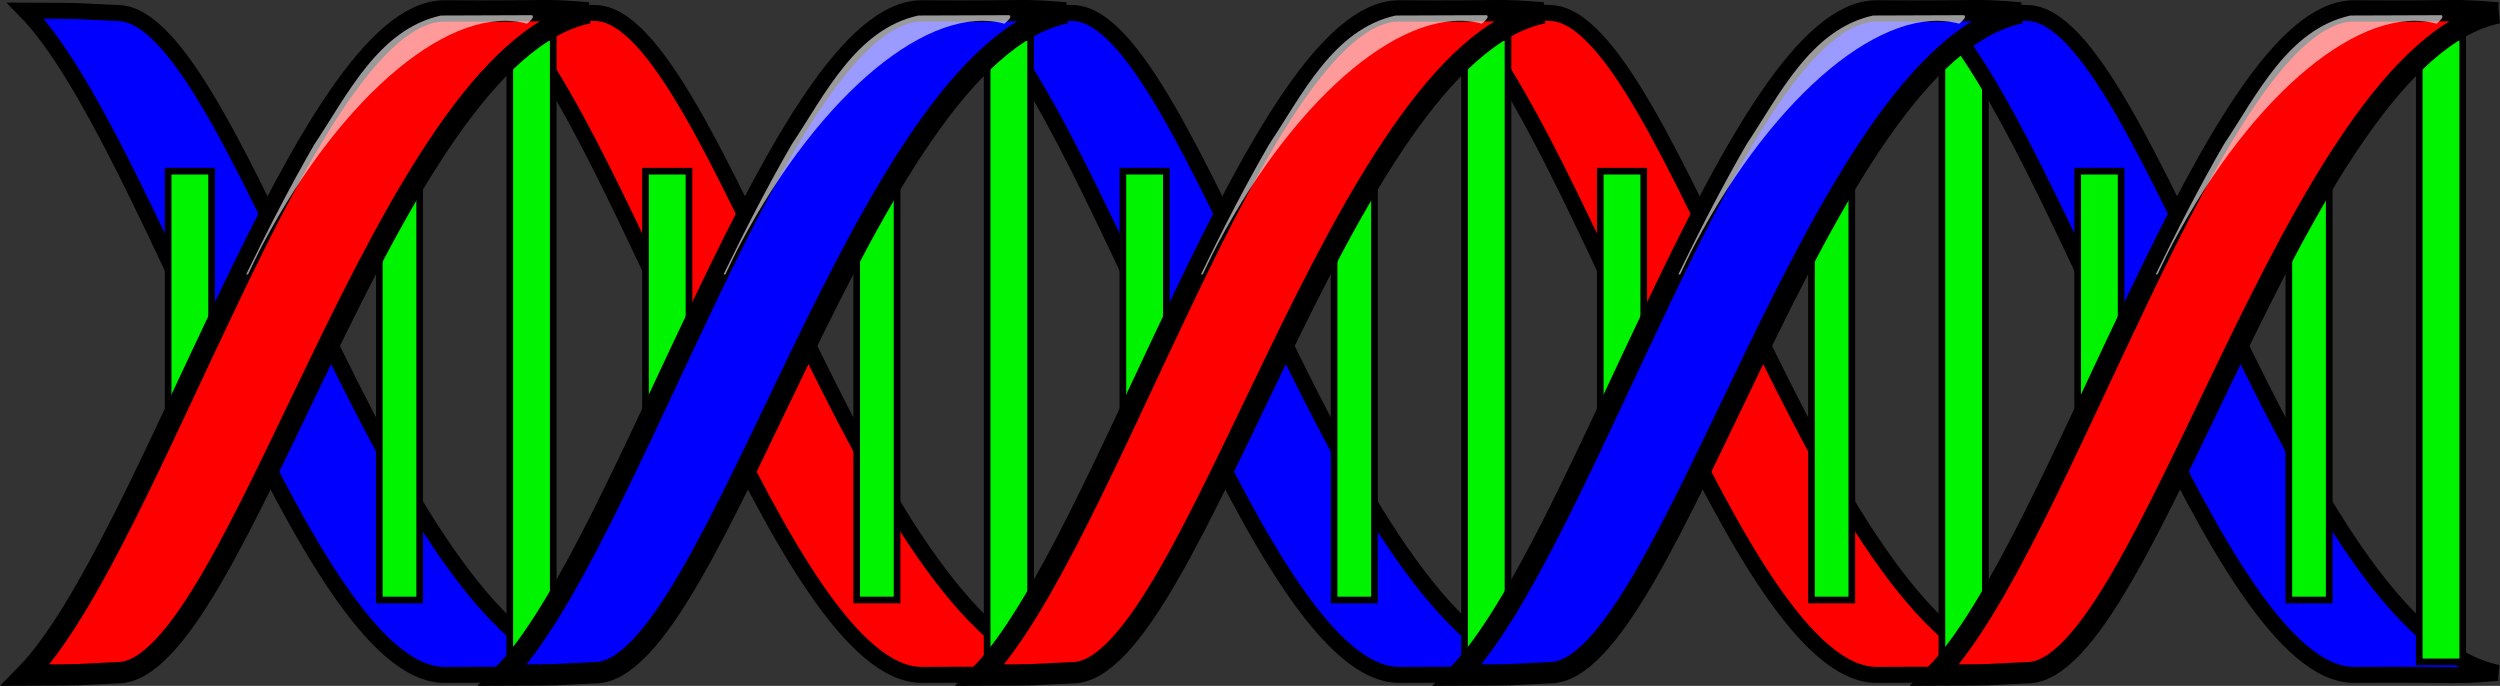 <?xml version="1.0" encoding="UTF-8" standalone="no"?>
<svg
   xmlns:dc="http://purl.org/dc/elements/1.1/"
   xmlns:cc="http://creativecommons.org/ns#"
   xmlns:rdf="http://www.w3.org/1999/02/22-rdf-syntax-ns#"
   xmlns:svg="http://www.w3.org/2000/svg"
   xmlns="http://www.w3.org/2000/svg"
   version="1.0"
   width="468.985"
   id="svg6323"
   height="128.668">
  <rect width="100%" height="100%" fill="#333333" stroke="none"/>
  <defs
     id="defs6325" />
  <g
     transform="translate(200.767,-88.097)"
     id="layer1">
    <g
       id="g2411"
       transform="translate(-79.604,-0.01)">
      <path
         d="m -10.795,214.339 c -9.503,0.76 -5.265,0.223 -27.113,0.369 -25.776,-0.312 -55.221,-100.88 -78.476,-124.604 13.372,0.049 7.611,0.049 17.225,0.448 22.471,-0.204 50.376,115.946 88.365,123.787 z"
         id="path6644"
         style="opacity:1;fill:#0000ff;fill-opacity:1;stroke:#000000;stroke-width:3;stroke-miterlimit:4;stroke-dasharray:none;stroke-opacity:1" />
      <rect
         height="100.873"
         id="rect6692"
         style="opacity:1;fill:#00f400;fill-opacity:1;stroke:#000000;stroke-width:1.25;stroke-miterlimit:4;stroke-dasharray:none;stroke-opacity:1"
         transform="scale(-1,1)"
         width="7.574"
         x="42.431"
         y="99.79" />
      <path
         d="m 78.758,214.339 c -9.503,0.76 -5.265,0.223 -27.113,0.369 -25.776,-0.312 -55.221,-100.88 -78.476,-124.604 13.372,0.049 7.611,0.049 17.225,0.448 22.471,-0.204 50.376,115.946 88.365,123.787 z"
         id="path6761"
         style="opacity:1;fill:#ff0000;fill-opacity:1;stroke:#000000;stroke-width:3;stroke-miterlimit:4;stroke-dasharray:none;stroke-opacity:1" />
      <rect
         height="117.106"
         id="rect6690"
         style="opacity:1;fill:#00f400;fill-opacity:1;stroke:#000000;stroke-width:1.25;stroke-miterlimit:4;stroke-dasharray:none;stroke-opacity:1"
         transform="scale(-1,1)"
         width="8.157"
         x="17.378"
         y="95.169" />
      <rect
         height="72.827"
         id="rect6694"
         style="opacity:1;fill:#00f400;fill-opacity:1;stroke:#000000;stroke-width:1.25;stroke-miterlimit:4;stroke-dasharray:none;stroke-opacity:1"
         transform="scale(-1,1)"
         width="8.157"
         x="81.466"
         y="120.222" />
      <path
         d="m -10.795,90.523 c -9.503,-0.76 -5.265,-0.223 -27.113,-0.369 -25.776,0.312 -55.221,100.88 -78.476,124.604 13.372,-0.049 7.611,-0.049 17.225,-0.448 22.471,0.204 50.376,-115.946 88.365,-123.787 z"
         id="path6646"
         style="opacity:1;fill:#ff0000;fill-opacity:1;stroke:#000000;stroke-width:4;stroke-miterlimit:4;stroke-dasharray:none;stroke-opacity:1" />
      <path
         d="m -21.355,90.955 c -5.698,0.02 -11.396,0.043 -17.094,0.062 -11.742,2.593 -17.592,14.98 -23.75,24.188 -4.597,7.941 -8.772,16.121 -12.781,24.375 h 0.344 c 0.907,-1.893 1.786,-3.782 2.781,-5.656 15.287,-28.785 35.738,-45.156 49.562,-41.375 0.868,-0.711 1.392,-1.301 0.938,-1.594 z"
         id="path6733"
         style="opacity:1;fill:#ffffff;fill-opacity:0.603;stroke:none;stroke-width:1.25;stroke-miterlimit:4;stroke-dasharray:none;stroke-opacity:1" />
      <rect
         height="100.873"
         id="rect6763"
         style="opacity:1;fill:#00f400;fill-opacity:1;stroke:#000000;stroke-width:1.25;stroke-miterlimit:4;stroke-dasharray:none;stroke-opacity:1"
         transform="scale(-1,1)"
         width="7.574"
         x="-47.123"
         y="99.79" />
      <path
         d="m 168.312,214.339 c -9.503,0.76 -5.265,0.223 -27.113,0.369 -25.776,-0.312 -55.221,-100.88 -78.476,-124.604 13.372,0.049 7.611,0.049 17.225,0.448 22.471,-0.204 50.376,115.946 88.365,123.787 z"
         id="path6775"
         style="opacity:1;fill:#0000ff;fill-opacity:1;stroke:#000000;stroke-width:3;stroke-miterlimit:4;stroke-dasharray:none;stroke-opacity:1" />
      <rect
         height="117.106"
         id="rect6765"
         style="opacity:1;fill:#00f400;fill-opacity:1;stroke:#000000;stroke-width:1.25;stroke-miterlimit:4;stroke-dasharray:none;stroke-opacity:1"
         transform="scale(-1,1)"
         width="8.157"
         x="-72.175"
         y="95.169" />
      <rect
         height="72.827"
         id="rect6767"
         style="opacity:1;fill:#00f400;fill-opacity:1;stroke:#000000;stroke-width:1.25;stroke-miterlimit:4;stroke-dasharray:none;stroke-opacity:1"
         transform="scale(-1,1)"
         width="8.157"
         x="-8.087"
         y="120.222" />
      <path
         d="m 78.758,90.523 c -9.503,-0.76 -5.265,-0.223 -27.113,-0.369 -25.776,0.312 -55.221,100.88 -78.476,124.604 13.372,-0.049 7.611,-0.049 17.225,-0.448 22.471,0.204 50.376,-115.946 88.365,-123.787 z"
         id="path6769"
         style="opacity:1;fill:#0000ff;fill-opacity:1;stroke:#000000;stroke-width:4;stroke-miterlimit:4;stroke-dasharray:none;stroke-opacity:1" />
      <path
         d="m 68.199,90.955 c -5.698,0.02 -11.396,0.043 -17.094,0.062 -11.742,2.593 -17.592,14.98 -23.75,24.188 -4.597,7.941 -8.772,16.121 -12.781,24.375 h 0.344 c 0.907,-1.893 1.786,-3.782 2.781,-5.656 15.287,-28.785 35.738,-45.156 49.562,-41.375 0.868,-0.711 1.392,-1.301 0.938,-1.594 z"
         id="path6771"
         style="opacity:1;fill:#ffffff;fill-opacity:0.603;stroke:none;stroke-width:1.25;stroke-miterlimit:4;stroke-dasharray:none;stroke-opacity:1" />
      <rect
         height="100.873"
         id="rect6777"
         style="opacity:1;fill:#00f400;fill-opacity:1;stroke:#000000;stroke-width:1.25;stroke-miterlimit:4;stroke-dasharray:none;stroke-opacity:1"
         transform="scale(-1,1)"
         width="7.574"
         x="-136.676"
         y="99.79" />
      <path
         d="m 257.865,214.339 c -9.503,0.76 -5.265,0.223 -27.113,0.369 -25.776,-0.312 -55.221,-100.88 -78.476,-124.604 13.372,0.049 7.611,0.049 17.225,0.448 22.471,-0.204 50.376,115.946 88.365,123.787 z"
         id="path6789"
         style="opacity:1;fill:#ff0000;fill-opacity:1;stroke:#000000;stroke-width:3;stroke-miterlimit:4;stroke-dasharray:none;stroke-opacity:1" />
      <rect
         height="117.106"
         id="rect6779"
         style="opacity:1;fill:#00f400;fill-opacity:1;stroke:#000000;stroke-width:1.25;stroke-miterlimit:4;stroke-dasharray:none;stroke-opacity:1"
         transform="scale(-1,1)"
         width="8.157"
         x="-161.728"
         y="95.169" />
      <rect
         height="72.827"
         id="rect6781"
         style="opacity:1;fill:#00f400;fill-opacity:1;stroke:#000000;stroke-width:1.25;stroke-miterlimit:4;stroke-dasharray:none;stroke-opacity:1"
         transform="scale(-1,1)"
         width="8.157"
         x="-97.64"
         y="120.222" />
      <path
         d="m 168.312,90.523 c -9.503,-0.76 -5.265,-0.223 -27.113,-0.369 -25.776,0.312 -55.221,100.88 -78.476,124.604 13.372,-0.049 7.611,-0.049 17.225,-0.448 22.471,0.204 50.376,-115.946 88.365,-123.787 z"
         id="path6783"
         style="opacity:1;fill:#ff0000;fill-opacity:1;stroke:#000000;stroke-width:4;stroke-miterlimit:4;stroke-dasharray:none;stroke-opacity:1" />
      <path
         d="m 157.752,90.955 c -5.698,0.02 -11.396,0.043 -17.094,0.062 -11.742,2.593 -17.592,14.98 -23.75,24.188 -4.597,7.941 -8.772,16.121 -12.781,24.375 h 0.344 c 0.907,-1.893 1.786,-3.782 2.781,-5.656 15.287,-28.785 35.738,-45.156 49.562,-41.375 0.868,-0.711 1.392,-1.301 0.938,-1.594 z"
         id="path6785"
         style="opacity:1;fill:#ffffff;fill-opacity:0.603;stroke:none;stroke-width:1.25;stroke-miterlimit:4;stroke-dasharray:none;stroke-opacity:1" />
      <rect
         height="100.873"
         id="rect6791"
         style="opacity:1;fill:#00f400;fill-opacity:1;stroke:#000000;stroke-width:1.25;stroke-miterlimit:4;stroke-dasharray:none;stroke-opacity:1"
         transform="scale(-1,1)"
         width="7.574"
         x="-226.229"
         y="99.79" />
      <rect
         height="117.106"
         id="rect6793"
         style="opacity:1;fill:#00f400;fill-opacity:1;stroke:#000000;stroke-width:1.25;stroke-miterlimit:4;stroke-dasharray:none;stroke-opacity:1"
         transform="scale(-1,1)"
         width="8.157"
         x="-251.282"
         y="95.169" />
      <rect
         height="72.827"
         id="rect6795"
         style="opacity:1;fill:#00f400;fill-opacity:1;stroke:#000000;stroke-width:1.25;stroke-miterlimit:4;stroke-dasharray:none;stroke-opacity:1"
         transform="scale(-1,1)"
         width="8.157"
         x="-187.194"
         y="120.222" />
      <path
         d="m 347.418,214.339 c -9.503,0.76 -5.265,0.223 -27.113,0.369 -25.776,-0.312 -55.221,-100.88 -78.476,-124.604 13.372,0.049 7.611,0.049 17.225,0.448 22.471,-0.204 50.376,115.946 88.365,123.787 z"
         id="path6803"
         style="opacity:1;fill:#0000ff;fill-opacity:1;stroke:#000000;stroke-width:3;stroke-miterlimit:4;stroke-dasharray:none;stroke-opacity:1" />
      <path
         d="m 257.865,90.523 c -9.503,-0.76 -5.265,-0.223 -27.113,-0.369 -25.776,0.312 -55.221,100.88 -78.476,124.604 13.372,-0.049 7.611,-0.049 17.225,-0.448 22.471,0.204 50.376,-115.946 88.365,-123.787 z"
         id="path6797"
         style="opacity:1;fill:#0000ff;fill-opacity:1;stroke:#000000;stroke-width:4;stroke-miterlimit:4;stroke-dasharray:none;stroke-opacity:1" />
      <path
         d="m 247.305,90.955 c -5.698,0.02 -11.396,0.043 -17.094,0.062 -11.742,2.593 -17.592,14.98 -23.75,24.188 -4.597,7.941 -8.772,16.121 -12.781,24.375 h 0.344 c 0.907,-1.893 1.786,-3.782 2.781,-5.656 15.287,-28.785 35.738,-45.156 49.562,-41.375 0.868,-0.711 1.392,-1.301 0.938,-1.594 z"
         id="path6799"
         style="opacity:1;fill:#ffffff;fill-opacity:0.603;stroke:none;stroke-width:1.25;stroke-miterlimit:4;stroke-dasharray:none;stroke-opacity:1" />
      <rect
         height="100.873"
         id="rect6805"
         style="opacity:1;fill:#00f400;fill-opacity:1;stroke:#000000;stroke-width:1.25;stroke-miterlimit:4;stroke-dasharray:none;stroke-opacity:1"
         transform="scale(-1,1)"
         width="7.574"
         x="-315.783"
         y="99.79" />
      <rect
         height="117.106"
         id="rect6807"
         style="opacity:1;fill:#00f400;fill-opacity:1;stroke:#000000;stroke-width:1.25;stroke-miterlimit:4;stroke-dasharray:none;stroke-opacity:1"
         transform="scale(-1,1)"
         width="8.157"
         x="-340.835"
         y="95.169" />
      <rect
         height="72.827"
         id="rect6809"
         style="opacity:1;fill:#00f400;fill-opacity:1;stroke:#000000;stroke-width:1.25;stroke-miterlimit:4;stroke-dasharray:none;stroke-opacity:1"
         transform="scale(-1,1)"
         width="8.157"
         x="-276.747"
         y="120.222" />
      <path
         d="m 347.418,90.523 c -9.503,-0.76 -5.265,-0.223 -27.113,-0.369 -25.776,0.312 -55.221,100.88 -78.476,124.604 13.372,-0.049 7.611,-0.049 17.225,-0.448 22.471,0.204 50.376,-115.946 88.365,-123.787 z"
         id="path6811"
         style="opacity:1;fill:#ff0000;fill-opacity:1;stroke:#000000;stroke-width:4;stroke-miterlimit:4;stroke-dasharray:none;stroke-opacity:1" />
      <path
         d="m 336.859,90.955 c -5.698,0.02 -11.396,0.043 -17.094,0.062 -11.742,2.593 -17.592,14.98 -23.75,24.188 -4.597,7.941 -8.772,16.121 -12.781,24.375 h 0.344 c 0.907,-1.893 1.786,-3.782 2.781,-5.656 15.287,-28.785 35.738,-45.156 49.562,-41.375 0.868,-0.711 1.392,-1.301 0.938,-1.594 z"
         id="path6813"
         style="opacity:1;fill:#ffffff;fill-opacity:0.603;stroke:none;stroke-width:1.25;stroke-miterlimit:4;stroke-dasharray:none;stroke-opacity:1" />
    </g>
  </g>
</svg>
